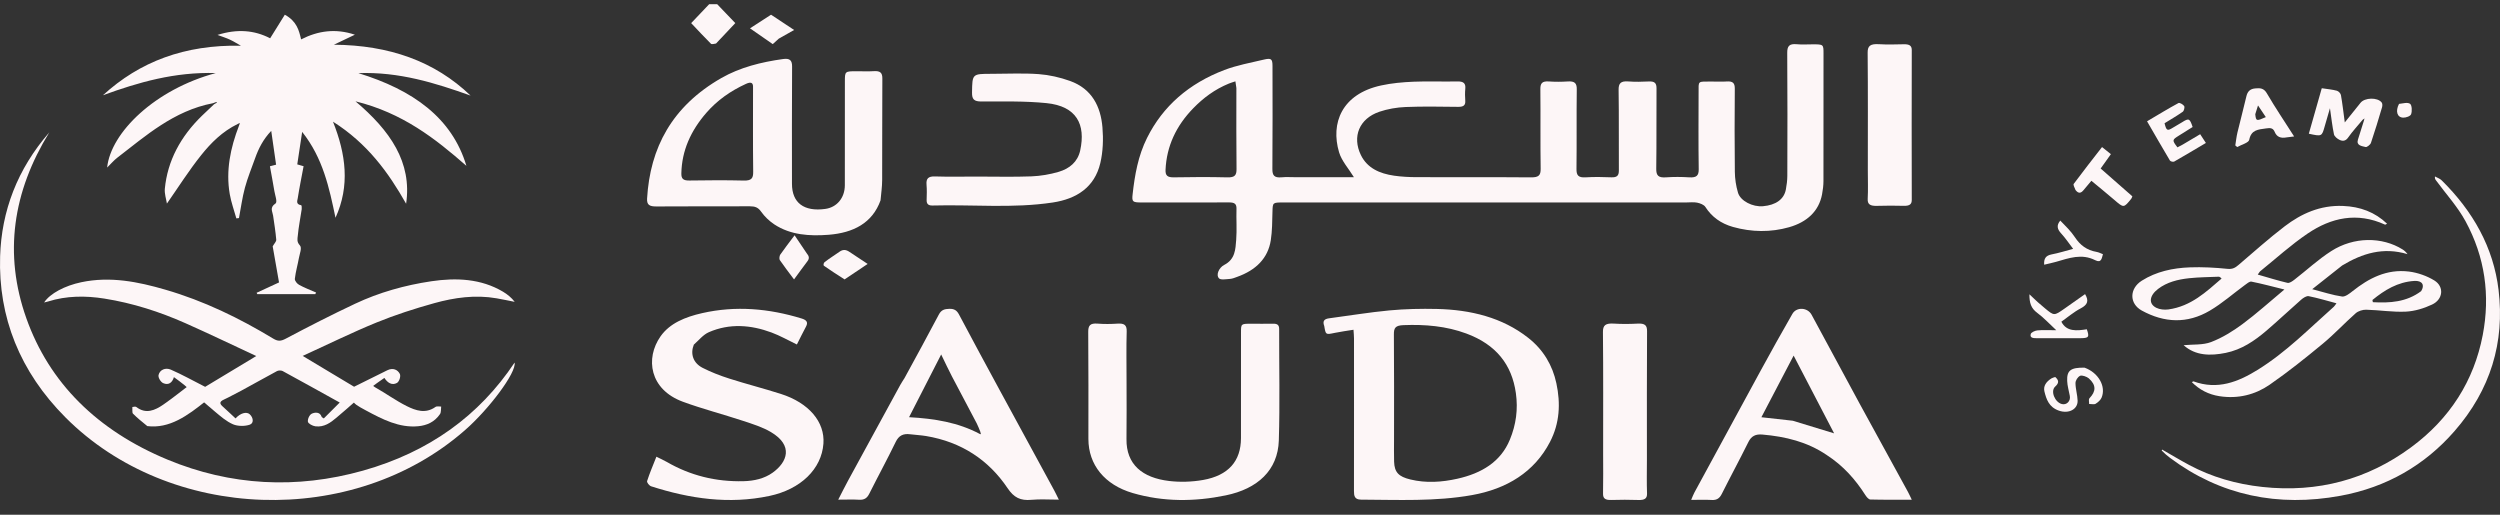 <svg width="170" height="35" viewBox="0 0 170 35" fill="none" xmlns="http://www.w3.org/2000/svg">
<rect x="0" y="0" width="170" height="35" fill="#333333" stroke="none"/>
<g id="logo" clip-path="url(#clip0_572_1665)">
<path id="Vector" d="M88.17 12.051C89.526 12.051 90.83 12.051 92.067 12.051C91.711 11.469 91.233 10.947 91.057 10.355C90.47 8.38 91.238 6.393 93.914 5.811C94.632 5.654 95.384 5.587 96.125 5.556C97.112 5.513 98.104 5.561 99.093 5.538C99.524 5.528 99.675 5.667 99.64 6.035C99.614 6.304 99.618 6.578 99.638 6.848C99.661 7.163 99.512 7.269 99.161 7.266C97.967 7.254 96.771 7.227 95.579 7.277C94.98 7.301 94.358 7.409 93.798 7.599C92.427 8.066 91.934 9.294 92.539 10.541C92.968 11.425 93.801 11.803 94.803 11.947C95.304 12.019 95.818 12.045 96.326 12.047C98.919 12.056 101.512 12.039 104.105 12.061C104.625 12.066 104.772 11.93 104.765 11.475C104.737 9.669 104.765 7.861 104.745 6.054C104.741 5.662 104.87 5.507 105.325 5.539C105.749 5.569 106.179 5.567 106.603 5.539C107.063 5.509 107.226 5.644 107.22 6.068C107.197 7.875 107.223 9.682 107.201 11.489C107.196 11.911 107.313 12.091 107.824 12.059C108.401 12.024 108.985 12.032 109.563 12.057C109.98 12.076 110.085 11.922 110.083 11.582C110.07 9.759 110.094 7.937 110.065 6.115C110.058 5.651 110.221 5.499 110.733 5.538C111.19 5.573 111.655 5.563 112.114 5.54C112.517 5.52 112.646 5.654 112.643 6.007C112.628 7.829 112.652 9.651 112.625 11.473C112.619 11.925 112.756 12.098 113.283 12.06C113.809 12.022 114.342 12.026 114.869 12.059C115.353 12.088 115.52 11.952 115.513 11.507C115.487 9.775 115.5 8.043 115.504 6.312C115.506 5.464 115.415 5.552 116.396 5.545C116.737 5.543 117.08 5.565 117.419 5.54C117.854 5.508 117.97 5.672 117.966 6.036C117.951 7.919 117.946 9.801 117.969 11.683C117.975 12.158 118.047 12.643 118.183 13.102C118.351 13.67 119.184 14.084 119.883 14.023C120.757 13.947 121.313 13.551 121.438 12.89C121.496 12.581 121.537 12.265 121.538 11.953C121.546 9.167 121.553 6.381 121.532 3.595C121.529 3.148 121.657 2.956 122.187 3.008C122.541 3.043 122.903 3.014 123.261 3.015C123.997 3.016 123.999 3.016 123.999 3.647C124 6.539 124.002 9.43 123.995 12.321C123.994 12.619 123.955 12.919 123.9 13.214C123.683 14.368 122.87 15.105 121.661 15.45C120.408 15.807 119.113 15.788 117.846 15.433C117.018 15.2 116.395 14.745 115.962 14.068C115.87 13.923 115.612 13.822 115.41 13.781C115.167 13.732 114.901 13.768 114.645 13.768C105.519 13.768 96.392 13.768 87.265 13.768C86.533 13.768 86.546 13.77 86.528 14.405C86.509 15.05 86.513 15.7 86.414 16.336C86.225 17.557 85.41 18.368 84.129 18.826C83.972 18.882 83.811 18.952 83.646 18.965C83.39 18.983 83.013 19.049 82.897 18.932C82.66 18.694 82.897 18.194 83.244 18.016C83.998 17.631 84.01 16.949 84.061 16.316C84.117 15.612 84.058 14.901 84.081 14.194C84.092 13.845 83.924 13.762 83.562 13.764C81.584 13.774 79.605 13.769 77.626 13.768C77.016 13.767 76.96 13.726 77.018 13.209C77.165 11.895 77.389 10.6 78.002 9.372C79.076 7.222 80.837 5.683 83.259 4.759C84.108 4.435 85.037 4.268 85.936 4.054C86.445 3.933 86.529 4.007 86.53 4.488C86.533 6.822 86.542 9.157 86.522 11.491C86.518 11.914 86.639 12.105 87.147 12.057C87.467 12.026 87.795 12.051 88.17 12.051ZM84.074 5.985C84.054 5.847 84.033 5.709 84.007 5.531C83.806 5.599 83.678 5.635 83.558 5.685C82.603 6.077 81.822 6.661 81.139 7.364C79.969 8.568 79.33 9.949 79.257 11.539C79.239 11.928 79.372 12.069 79.83 12.059C81.041 12.035 82.253 12.031 83.463 12.061C83.974 12.074 84.089 11.908 84.084 11.488C84.062 9.681 84.074 7.875 84.074 5.985Z" fill="#FDF6F7"/>
<path id="Vector_2" d="M14.475 7.02C13.153 7.271 11.998 7.833 10.949 8.509C9.903 9.182 8.959 9.968 7.984 10.717C7.741 10.903 7.549 11.135 7.285 11.394C7.532 9.008 10.544 6.077 14.677 4.968C11.882 4.884 9.421 5.593 7 6.477C9.498 4.19 12.562 3.031 16.383 3.109C16.086 2.943 15.866 2.802 15.625 2.691C15.394 2.583 15.143 2.507 14.79 2.375C16.125 1.955 17.291 2.045 18.37 2.604C18.695 2.081 19.021 1.558 19.368 1C20.19 1.454 20.328 2.063 20.476 2.679C21.623 2.091 22.822 1.92 24.132 2.36C23.621 2.603 23.162 2.822 22.703 3.041C26.451 3.071 29.549 4.151 32 6.5C29.585 5.64 27.146 4.872 24.366 4.972C28.076 6.111 30.738 8.01 31.715 11.277C29.591 9.418 27.376 7.681 24.172 6.889C26.529 8.879 28.031 11.04 27.616 13.854C26.415 11.73 24.987 9.758 22.643 8.274C23.524 10.483 23.806 12.639 22.814 14.808C22.388 12.774 21.966 10.755 20.547 8.968C20.437 9.696 20.327 10.424 20.214 11.178C20.367 11.223 20.5 11.262 20.644 11.303C20.508 12.033 20.36 12.753 20.247 13.478C20.222 13.641 20.098 13.894 20.481 13.954C20.513 13.959 20.529 14.133 20.516 14.224C20.428 14.825 20.305 15.424 20.25 16.027C20.231 16.232 20.164 16.444 20.391 16.685C20.549 16.854 20.378 17.253 20.326 17.545C20.241 18.017 20.104 18.483 20.05 18.957C20.035 19.09 20.194 19.289 20.342 19.371C20.704 19.572 21.107 19.721 21.493 19.891C21.476 19.927 21.458 19.964 21.441 20C20.126 20 18.811 20 17.497 20C17.481 19.97 17.464 19.94 17.448 19.91C17.947 19.68 18.445 19.45 18.974 19.205C18.828 18.374 18.677 17.517 18.543 16.751C18.652 16.556 18.796 16.423 18.785 16.3C18.738 15.751 18.65 15.204 18.57 14.657C18.529 14.376 18.32 14.117 18.731 13.839C18.88 13.738 18.706 13.287 18.658 12.998C18.566 12.44 18.459 11.884 18.355 11.306C18.524 11.263 18.658 11.229 18.774 11.199C18.664 10.429 18.557 9.687 18.444 8.9C17.907 9.46 17.587 10.086 17.352 10.748C17.113 11.42 16.838 12.085 16.654 12.768C16.471 13.446 16.381 14.142 16.25 14.829C16.191 14.836 16.131 14.843 16.072 14.85C15.919 14.298 15.718 13.752 15.622 13.194C15.351 11.611 15.659 10.074 16.261 8.521C16.297 8.438 16.302 8.4 16.306 8.362C16.257 8.385 16.208 8.409 16.159 8.432C15.109 8.948 14.343 9.722 13.687 10.541C12.839 11.599 12.127 12.734 11.35 13.844C11.303 13.534 11.175 13.175 11.209 12.828C11.392 10.943 12.266 9.295 13.737 7.867C13.992 7.62 14.25 7.376 14.553 7.093C14.648 7.033 14.697 7.01 14.745 6.988C14.736 6.969 14.726 6.95 14.717 6.932C14.636 6.961 14.556 6.991 14.475 7.02Z" fill="#FDF6F7"/>
<path id="Vector_3" d="M59.876 13.626C59.322 15.169 58.029 15.833 56.344 15.965C55.051 16.066 53.758 15.983 52.663 15.265C52.308 15.031 51.987 14.721 51.754 14.39C51.555 14.105 51.337 14.026 50.99 14.028C48.873 14.036 46.756 14.022 44.64 14.039C44.171 14.043 43.976 13.939 44.002 13.498C44.203 10.06 45.689 7.23 49.055 5.305C50.325 4.579 51.764 4.221 53.252 4.014C53.709 3.95 53.865 4.105 53.862 4.521C53.844 7.18 53.852 9.841 53.854 12.501C53.854 13.793 54.67 14.406 56.117 14.207C56.905 14.099 57.446 13.461 57.449 12.598C57.456 10.247 57.452 7.897 57.452 5.546C57.452 4.845 57.453 4.845 58.262 4.844C58.65 4.844 59.039 4.864 59.425 4.839C59.864 4.81 60.003 4.958 60 5.341C59.984 7.646 59.998 9.95 59.987 12.254C59.985 12.699 59.92 13.143 59.876 13.626ZM51.206 5.956C51.227 5.613 51.064 5.548 50.73 5.701C49.672 6.185 48.769 6.825 48.041 7.661C46.975 8.884 46.362 10.241 46.332 11.793C46.325 12.152 46.456 12.281 46.875 12.275C48.108 12.256 49.342 12.247 50.574 12.278C51.1 12.291 51.222 12.124 51.217 11.692C51.194 9.808 51.207 7.923 51.206 5.956Z" fill="#FDF6F7"/>
<path id="Vector_4" d="M90.049 22.168C89.925 21.843 90.035 21.69 90.377 21.645C91.747 21.466 93.11 21.236 94.486 21.107C95.555 21.008 96.639 20.984 97.715 21.009C100.009 21.064 102.154 21.586 103.918 22.972C104.949 23.782 105.572 24.84 105.834 26.066C106.127 27.437 106.062 28.772 105.4 30.05C104.341 32.093 102.47 33.245 100.087 33.668C97.603 34.11 95.066 33.987 92.545 33.975C92.106 33.973 92.069 33.708 92.07 33.395C92.077 31.531 92.073 29.666 92.073 27.802C92.073 26.203 92.074 24.605 92.072 23.007C92.072 22.826 92.051 22.645 92.037 22.423C91.564 22.501 91.154 22.553 90.754 22.637C90.147 22.764 90.15 22.773 90.049 22.168ZM94.794 29.889C94.795 30.391 94.783 30.893 94.799 31.394C94.822 32.121 95.113 32.412 95.901 32.603C96.974 32.864 98.047 32.789 99.096 32.555C100.745 32.188 102.051 31.407 102.671 29.897C103.094 28.87 103.234 27.832 103.079 26.73C102.805 24.788 101.732 23.43 99.714 22.681C98.342 22.172 96.914 22.052 95.44 22.109C94.892 22.131 94.78 22.29 94.784 22.741C94.806 25.093 94.794 27.444 94.794 29.889Z" fill="#FDF6F7"/>
<path id="Vector_5" d="M16.436 26.55C16.006 26.765 15.623 26.989 15.218 27.175C14.888 27.327 14.947 27.468 15.159 27.657C15.449 27.916 15.728 28.184 16.017 28.452C16.349 28.087 16.765 27.972 16.983 28.172C17.23 28.4 17.272 28.772 16.992 28.875C16.663 28.995 16.166 28.99 15.847 28.853C15.386 28.654 14.998 28.307 14.616 27.989C13.915 27.404 13.245 26.791 12.553 26.197C12.335 26.01 12.092 25.845 11.826 25.644C11.72 26.016 11.462 26.218 11.097 26.053C10.921 25.974 10.743 25.669 10.781 25.503C10.863 25.143 11.253 24.978 11.615 25.135C12.382 25.469 13.108 25.877 13.95 26.305C14.998 25.674 16.177 24.963 17.426 24.21C15.783 23.446 14.207 22.687 12.604 21.975C10.86 21.201 9.028 20.611 7.104 20.305C5.821 20.101 4.519 20.104 3.26 20.504C3.184 20.528 3.104 20.543 3 20.569C3.401 19.955 4.414 19.426 5.524 19.192C7.497 18.775 9.381 19.158 11.231 19.694C13.875 20.46 16.286 21.639 18.57 23.02C18.889 23.213 19.086 23.214 19.437 23.027C20.988 22.204 22.557 21.403 24.154 20.651C25.775 19.887 27.526 19.394 29.334 19.125C31.023 18.875 32.706 18.947 34.201 19.834C34.503 20.014 34.774 20.233 35 20.526C34.589 20.445 34.18 20.357 33.767 20.285C32.319 20.033 30.9 20.235 29.53 20.615C28.195 20.986 26.869 21.413 25.601 21.931C23.931 22.614 22.32 23.409 20.582 24.203C21.875 24.977 23.056 25.686 24.078 26.298C24.91 25.886 25.624 25.532 26.337 25.178C26.727 24.985 27.05 25.147 27.189 25.427C27.267 25.586 27.151 25.952 26.99 26.041C26.651 26.226 26.351 26.029 26.138 25.698C25.821 25.927 25.505 26.126 25.23 26.361C24.437 27.037 23.671 27.737 22.872 28.408C22.479 28.739 22.043 29.066 21.442 28.989C21.251 28.964 20.958 28.803 20.938 28.677C20.911 28.5 21.038 28.209 21.203 28.13C21.404 28.033 21.759 27.994 21.87 28.339C21.881 28.375 21.943 28.398 22.018 28.454C22.377 28.096 22.734 27.739 23.1 27.372C21.792 26.647 20.51 25.931 19.219 25.23C19.126 25.179 18.933 25.182 18.838 25.233C18.043 25.66 17.26 26.104 16.436 26.55Z" fill="#FDF6F7"/>
<path id="Vector_6" d="M159.266 18.054C158.603 18.578 157.969 19.08 157.231 19.664C157.996 19.862 158.617 20.071 159.259 20.163C159.474 20.194 159.772 19.96 159.98 19.794C161.079 18.923 162.293 18.279 163.811 18.466C164.408 18.54 165.034 18.764 165.533 19.07C166.219 19.491 166.133 20.359 165.38 20.71C164.836 20.965 164.203 21.163 163.598 21.191C162.705 21.234 161.802 21.084 160.902 21.06C160.664 21.054 160.358 21.151 160.19 21.299C159.422 21.977 158.731 22.726 157.94 23.38C156.775 24.343 155.59 25.293 154.337 26.16C153.355 26.84 152.185 27.137 150.923 26.941C150.18 26.825 149.56 26.502 149.046 25.986C149.106 25.956 149.139 25.926 149.156 25.933C150.794 26.532 152.192 25.969 153.506 25.158C155.462 23.95 157.022 22.345 158.7 20.859C158.756 20.809 158.792 20.739 158.879 20.623C158.22 20.448 157.612 20.263 156.989 20.139C156.845 20.11 156.616 20.258 156.482 20.376C155.685 21.074 154.92 21.801 154.113 22.49C153.316 23.17 152.438 23.775 151.344 23.997C150.313 24.205 149.292 24.197 148.485 23.473C149.117 23.411 149.801 23.472 150.356 23.259C151.122 22.965 151.84 22.519 152.488 22.039C153.444 21.331 154.32 20.535 155.34 19.686C154.495 19.478 153.802 19.29 153.096 19.15C152.97 19.125 152.782 19.288 152.645 19.388C151.853 19.968 151.117 20.623 150.269 21.123C148.731 22.031 147.174 21.955 145.647 21.121C144.773 20.644 144.798 19.62 145.641 19.087C146.624 18.466 147.749 18.223 148.917 18.18C149.766 18.149 150.624 18.196 151.469 18.282C151.82 18.317 151.999 18.203 152.215 18.02C153.256 17.134 154.271 16.219 155.363 15.386C156.489 14.528 157.769 13.944 159.319 14.004C160.498 14.05 161.493 14.424 162.321 15.213C162.259 15.242 162.205 15.286 162.181 15.275C160.275 14.401 158.511 14.805 156.921 15.881C155.781 16.652 154.77 17.577 153.704 18.437C153.646 18.484 153.613 18.556 153.528 18.671C154.233 18.873 154.887 19.079 155.555 19.236C155.682 19.265 155.887 19.122 156.019 19.019C156.858 18.371 157.633 17.643 158.531 17.07C160.067 16.09 161.985 16.092 163.376 16.962C163.497 17.038 163.604 17.132 163.712 17.283C162.063 16.784 160.639 17.227 159.266 18.054ZM150.895 18.815C150.216 18.847 149.533 18.845 148.859 18.919C148.098 19.002 147.362 19.179 146.749 19.647C146.16 20.097 146.077 20.652 146.628 20.93C146.857 21.045 147.185 21.079 147.45 21.042C148.995 20.826 150.012 19.852 151.067 18.942C151.072 18.937 151 18.86 150.895 18.815ZM164.637 19.799C164.9 19.391 164.716 19.07 164.176 19.103C163.039 19.173 162.148 19.728 161.332 20.393C161.318 20.404 161.339 20.449 161.355 20.549C162.511 20.612 163.631 20.549 164.637 19.799Z" fill="#FDF6F7"/>
<path id="Vector_7" d="M76.605 25.848C76.605 27.213 76.619 28.534 76.601 29.856C76.577 31.586 77.685 32.491 79.5 32.707C80.253 32.797 81.058 32.77 81.803 32.639C83.538 32.333 84.383 31.354 84.386 29.795C84.391 27.399 84.387 25.003 84.388 22.607C84.388 22.015 84.389 22.015 85.076 22.014C85.575 22.013 86.074 22.023 86.572 22.012C86.872 22.005 86.984 22.112 86.983 22.372C86.977 24.899 87.038 27.427 86.96 29.952C86.896 31.983 85.51 33.241 83.352 33.685C81.239 34.121 79.114 34.136 77.028 33.528C75.115 32.97 74.012 31.605 74.011 29.848C74.01 27.423 74.022 24.997 74 22.573C73.996 22.14 74.123 21.964 74.639 22.006C75.085 22.042 75.539 22.037 75.985 22.007C76.454 21.975 76.628 22.105 76.615 22.537C76.583 23.625 76.605 24.715 76.605 25.848Z" fill="#FDF6F7"/>
<path id="Vector_8" d="M47.18 23.436C46.928 24.064 47.134 24.686 47.778 25.014C48.351 25.306 48.969 25.546 49.595 25.745C50.753 26.115 51.941 26.417 53.1 26.787C55.008 27.395 56.1 28.695 55.993 30.167C55.867 31.89 54.451 33.274 52.32 33.724C49.555 34.308 46.89 33.907 44.28 33.069C44.148 33.026 43.974 32.806 44.003 32.712C44.175 32.174 44.403 31.648 44.635 31.056C44.918 31.198 45.148 31.298 45.36 31.421C46.935 32.331 48.672 32.77 50.567 32.721C51.286 32.703 51.978 32.544 52.54 32.141C53.531 31.43 53.978 30.304 52.423 29.381C51.852 29.042 51.168 28.83 50.511 28.613C49.16 28.166 47.766 27.808 46.437 27.319C44.168 26.485 43.865 24.371 44.917 22.872C45.548 21.973 46.611 21.551 47.741 21.294C50.037 20.771 52.293 20.979 54.509 21.657C54.835 21.757 54.971 21.905 54.811 22.203C54.597 22.6 54.402 23.004 54.188 23.425C53.597 23.142 53.053 22.829 52.461 22.609C51.058 22.089 49.614 21.977 48.211 22.585C47.814 22.757 47.532 23.126 47.18 23.436Z" fill="#FDF6F7"/>
<path id="Vector_9" d="M124.221 30.944C122.893 30.041 121.407 29.685 119.839 29.549C119.382 29.51 119.093 29.648 118.89 30.058C118.305 31.239 117.675 32.402 117.084 33.581C116.936 33.876 116.754 34.019 116.397 33.998C115.965 33.973 115.53 33.992 115 33.992C115.091 33.783 115.144 33.63 115.221 33.489C116.716 30.732 118.211 27.974 119.715 25.221C120.425 23.922 121.143 22.627 121.883 21.343C122.165 20.854 122.916 20.901 123.188 21.403C124.28 23.419 125.362 25.44 126.458 27.454C127.546 29.454 128.646 31.448 129.739 33.445C129.821 33.594 129.888 33.75 130 33.98C129.006 33.98 128.093 33.991 127.181 33.966C127.064 33.963 126.923 33.789 126.844 33.665C126.167 32.604 125.343 31.671 124.221 30.944ZM121.91 28.61C122.819 28.887 123.729 29.165 124.72 29.468C123.813 27.725 122.918 26.008 121.967 24.181C121.207 25.634 120.504 26.976 119.774 28.372C120.537 28.458 121.18 28.531 121.91 28.61Z" fill="#FDF6F7"/>
<path id="Vector_10" d="M61.511 25.703C62.304 24.245 63.089 22.821 63.844 21.384C64.008 21.072 64.226 21.009 64.556 21C64.888 20.992 65.063 21.105 65.211 21.384C66.128 23.114 67.061 24.838 67.995 26.56C69.225 28.829 70.462 31.094 71.694 33.361C71.784 33.526 71.861 33.696 72 33.976C71.321 33.976 70.726 33.932 70.142 33.987C69.389 34.058 68.948 33.839 68.514 33.193C67.228 31.28 65.38 30.054 62.978 29.651C62.619 29.591 62.252 29.576 61.89 29.53C61.419 29.47 61.12 29.614 60.908 30.051C60.332 31.238 59.699 32.4 59.107 33.58C58.958 33.876 58.767 34.004 58.415 33.982C57.986 33.956 57.553 33.976 57 33.976C57.252 33.487 57.452 33.081 57.668 32.684C58.848 30.515 60.032 28.348 61.216 26.181C61.3 26.028 61.399 25.883 61.511 25.703ZM66.628 29.51C66.655 29.516 66.681 29.522 66.708 29.528C66.695 29.494 66.681 29.46 66.66 29.356C66.58 29.168 66.514 28.973 66.419 28.792C65.857 27.721 65.285 26.655 64.726 25.584C64.492 25.137 64.281 24.679 64 24.104C63.245 25.578 62.549 26.937 61.816 28.369C63.554 28.466 65.15 28.723 66.628 29.51Z" fill="#FDF6F7"/>
<path id="Vector_11" d="M31.603 29.265C23.985 35.93 11.537 35.486 4.46 28.393C1.339 25.265 -0.12 21.552 0.008 17.434C0.103 14.355 1.174 11.503 3.354 9C0.865 13.038 0.239 17.268 1.791 21.642C3.353 26.042 6.617 29.273 11.39 31.254C15.673 33.032 20.157 33.275 24.68 32.004C29.171 30.741 32.586 28.267 34.993 24.655C35.129 25.333 33.228 27.852 31.603 29.265Z" fill="#FDF6F7"/>
<path id="Vector_12" d="M66.419 12.007C67.691 12.007 68.914 12.04 70.133 11.993C70.757 11.969 71.395 11.86 71.993 11.684C72.729 11.467 73.282 11.007 73.452 10.238C73.842 8.464 73.211 7.217 71.16 7.012C69.697 6.865 68.212 6.902 66.737 6.902C66.239 6.901 66.09 6.759 66.098 6.288C66.12 5.021 66.099 5.02 67.432 5.02C68.498 5.02 69.569 4.963 70.629 5.04C71.349 5.093 72.082 5.261 72.76 5.504C74.257 6.041 74.847 7.248 74.966 8.656C75.034 9.461 75.006 10.307 74.821 11.092C74.434 12.731 73.214 13.524 71.588 13.77C68.876 14.182 66.137 13.899 63.411 13.975C63.129 13.982 63.003 13.871 63.011 13.598C63.021 13.254 63.035 12.908 63.005 12.566C62.968 12.145 63.117 11.983 63.582 11.998C64.51 12.029 65.439 12.007 66.419 12.007Z" fill="#FDF6F7"/>
<path id="Vector_13" d="M147.027 30.572C147.637 30.921 148.239 31.285 148.859 31.617C150.402 32.443 152.067 32.919 153.837 33.112C157.615 33.524 161.001 32.593 163.944 30.424C166.594 28.472 168.229 25.895 168.826 22.785C169.343 20.087 168.981 17.482 167.654 15.041C167.118 14.055 166.326 13.189 165.65 12.268C165.605 12.207 165.557 12.148 165.577 12C165.73 12.085 165.912 12.144 166.03 12.259C168.167 14.366 169.556 16.829 169.902 19.714C170.33 23.281 169.358 26.509 166.902 29.322C164.885 31.632 162.295 33.133 159.171 33.71C154.909 34.497 150.996 33.698 147.568 31.139C147.374 30.994 147.19 30.835 147 30.643C146.998 30.602 147.027 30.572 147.027 30.572Z" fill="#FDF6F7"/>
<path id="Vector_14" d="M111.99 31.312C111.99 32.086 111.97 32.816 111.998 33.544C112.013 33.905 111.834 34.013 111.398 33.999C110.789 33.978 110.177 33.979 109.568 33.998C109.144 34.012 109 33.888 109.007 33.559C109.027 32.666 109.013 31.773 109.013 30.88C109.013 28.111 109.027 25.342 109 22.574C108.996 22.111 109.182 21.969 109.75 22.005C110.28 22.039 110.818 22.035 111.35 22.006C111.855 21.978 112.003 22.124 112 22.514C111.982 25.312 111.99 28.111 111.99 30.91C111.99 31.029 111.99 31.148 111.99 31.312Z" fill="#FDF6F7"/>
<path id="Vector_15" d="M127.012 11.594C127.012 8.891 127.025 6.233 127 3.576C126.996 3.133 127.168 2.968 127.77 3.005C128.325 3.039 128.888 3.023 129.446 3.01C129.838 3 130.001 3.103 130 3.407C129.991 6.802 129.992 10.196 130 13.591C130.001 13.887 129.858 14.006 129.456 13.996C128.857 13.982 128.255 13.977 127.656 13.998C127.183 14.015 126.984 13.902 127.004 13.53C127.037 12.901 127.012 12.27 127.012 11.594Z" fill="#FDF6F7"/>
<path id="Vector_16" d="M160.661 8.144C160.326 8.547 159.965 8.936 159.668 9.36C159.498 9.602 159.295 9.61 159.086 9.509C158.926 9.432 158.741 9.277 158.71 9.133C158.594 8.587 158.535 8.031 158.437 7.359C158.298 7.837 158.187 8.209 158.082 8.583C157.885 9.286 157.887 9.286 157 9.092C157.29 8.073 157.58 7.055 157.88 6C158.261 6.058 158.593 6.085 158.904 6.169C159.025 6.201 159.165 6.354 159.184 6.467C159.286 7.046 159.352 7.63 159.445 8.325C159.84 7.835 160.181 7.414 160.517 6.99C160.8 6.634 161.665 6.607 161.95 6.964C162.013 7.043 162.009 7.191 161.979 7.295C161.739 8.106 161.496 8.916 161.223 9.719C161.182 9.839 160.95 10.02 160.864 9.998C160.604 9.932 160.217 9.899 160.338 9.5C160.463 9.089 160.591 8.678 160.742 8.219C160.772 8.131 160.779 8.092 160.786 8.052C160.745 8.083 160.703 8.113 160.661 8.144Z" fill="#FDF6F7"/>
<path id="Vector_17" d="M148.428 9.829C148.826 9.592 149.197 9.372 149.612 9.126C149.734 9.312 149.851 9.492 150 9.721C149.252 10.163 148.554 10.584 147.846 10.986C147.778 11.024 147.594 10.981 147.555 10.916C147.037 10.049 146.535 9.172 146 8.248C146.749 7.806 147.432 7.388 148.135 7.008C148.216 6.965 148.449 7.1 148.524 7.213C148.574 7.289 148.512 7.54 148.426 7.6C148.026 7.882 147.601 8.126 147.189 8.381C147.317 8.892 147.376 8.92 147.764 8.679C147.966 8.554 148.177 8.442 148.379 8.315C148.843 8.021 148.9 8.042 149.099 8.636C148.796 8.826 148.486 9.025 148.172 9.217C147.698 9.509 147.693 9.53 148.065 10.02C148.173 9.964 148.287 9.905 148.428 9.829Z" fill="#FDF6F7"/>
<path id="Vector_18" d="M155.49 9.342C155.094 9.419 154.821 9.312 154.684 8.979C154.565 8.687 154.375 8.692 154.085 8.733C153.556 8.808 153.081 8.823 152.948 9.505C152.908 9.712 152.414 9.837 152.128 10C152.085 9.963 152.043 9.925 152 9.888C152.048 9.595 152.078 9.298 152.146 9.01C152.342 8.189 152.563 7.373 152.754 6.551C152.83 6.224 152.999 6.045 153.353 6.012C153.687 5.981 153.935 5.987 154.143 6.341C154.713 7.315 155.346 8.255 156 9.279C155.805 9.305 155.667 9.324 155.49 9.342ZM153.358 7.766C153.407 8.24 153.437 8.249 154.076 7.963C153.916 7.725 153.76 7.492 153.545 7.171C153.465 7.426 153.423 7.561 153.358 7.766Z" fill="#FDF6F7"/>
<path id="Vector_19" d="M141.747 25C142.697 25.343 143.226 26.281 142.907 27.04C142.84 27.2 142.672 27.352 142.502 27.457C142.406 27.516 142.211 27.469 142.061 27.47C142.067 27.336 142.007 27.16 142.09 27.074C142.53 26.612 142.551 26.189 142.043 25.732C141.911 25.613 141.568 25.496 141.45 25.553C141.278 25.636 141.133 25.875 141.133 26.048C141.134 26.447 141.266 26.846 141.278 27.246C141.294 27.83 140.676 28.158 140.006 27.924C139.32 27.684 139.155 27.148 139.023 26.63C138.928 26.259 139.138 25.95 139.512 25.723C139.578 25.684 139.665 25.668 139.755 25.636C140.018 25.864 140.017 26.051 139.753 26.287C139.415 26.59 139.729 27.357 140.209 27.476C140.533 27.557 140.812 27.273 140.748 26.926C140.686 26.584 140.581 26.242 140.568 25.899C140.541 25.186 140.809 24.989 141.747 25Z" fill="#FDF6F7"/>
<path id="Vector_20" d="M24.669 26.186C25.04 25.75 25.262 26.199 25.504 26.335C26.228 26.742 26.916 27.243 27.652 27.612C28.275 27.923 28.941 28.15 29.61 27.674C29.708 27.604 29.868 27.653 30 27.646C29.977 27.819 30.003 28.038 29.921 28.156C29.543 28.708 29.018 28.93 28.425 28.985C27.142 29.103 26.011 28.515 24.895 27.916C23.736 27.294 23.748 27.262 24.669 26.186Z" fill="#FDF6F7"/>
<path id="Vector_21" d="M10.017 28.975C9.663 28.686 9.339 28.427 9.038 28.123C8.981 28.065 9.01 27.83 9 27.677C9.092 27.674 9.202 27.622 9.272 27.677C9.916 28.175 10.529 27.913 11.118 27.504C11.789 27.039 12.439 26.511 13.112 26C13.392 26.399 13.682 26.811 14 27.264C12.758 28.265 11.524 29.161 10.017 28.975Z" fill="#FDF6F7"/>
<path id="Vector_22" d="M140.363 21.002C140.849 20.666 141.301 20.345 141.785 20C142.049 20.442 141.976 20.714 141.488 20.969C141.016 21.215 140.621 21.56 140.172 21.876C140.526 22.569 141.216 22.498 141.903 22.39C142.09 22.922 142.039 22.994 141.461 22.997C140.491 23.002 139.522 22.999 138.552 22.997C138.313 22.997 138.009 23.009 138.09 22.715C138.119 22.606 138.372 22.483 138.537 22.467C138.91 22.43 139.292 22.455 139.827 22.455C139.332 21.997 138.974 21.601 138.536 21.278C138.109 20.964 137.996 20.597 138 20.012C138.25 20.248 138.4 20.396 138.558 20.538C138.719 20.683 138.886 20.823 139.054 20.962C139.678 21.48 139.678 21.48 140.363 21.002Z" fill="#FDF6F7"/>
<path id="Vector_23" d="M141.135 12.921C141.074 12.763 140.964 12.57 141.012 12.506C141.633 11.67 142.276 10.853 142.938 10C143.159 10.177 143.336 10.319 143.54 10.483C143.302 10.817 143.095 11.107 142.844 11.459C143.561 12.088 144.28 12.719 145 13.35C144.969 13.422 144.957 13.476 144.927 13.513C144.411 14.151 144.415 14.145 143.779 13.597C143.279 13.167 142.767 12.753 142.214 12.293C142.026 12.516 141.853 12.716 141.687 12.921C141.517 13.133 141.346 13.195 141.135 12.921Z" fill="#FDF6F7"/>
<path id="Vector_24" d="M52.959 2.627C52.8 2.767 52.666 2.889 52.546 3C51.965 2.596 51.478 2.258 51 1.926C51.456 1.631 51.961 1.305 52.431 1C52.867 1.289 53.366 1.619 54 2.039C53.67 2.224 53.327 2.416 52.959 2.627Z" fill="#FDF6F7"/>
<path id="Vector_25" d="M54.856 17.224C55.012 17.405 55.059 17.563 54.908 17.761C54.62 18.139 54.341 18.529 53.994 19C53.632 18.515 53.317 18.109 53.024 17.68C52.98 17.615 53 17.399 53.053 17.322C53.334 16.916 53.634 16.532 54.032 16C54.333 16.449 54.585 16.825 54.856 17.224Z" fill="#FDF6F7"/>
<path id="Vector_26" d="M48.69 2.96C48.555 2.984 48.397 3.027 48.345 2.976C47.897 2.529 47.468 2.066 47 1.572C47.486 1.061 47.963 0.56 48.495 0C49.027 0.555 49.505 1.055 50 1.571C49.556 2.043 49.136 2.489 48.69 2.96Z" fill="#FDF6F7"/>
<path id="Vector_27" d="M57.769 17.133C58.193 17.412 58.589 17.675 59 17.948C58.478 18.298 58 18.619 57.432 19C56.947 18.685 56.475 18.391 56.035 18.079C55.969 18.033 56.003 17.878 56.081 17.818C56.401 17.573 56.759 17.347 57.098 17.11C57.32 16.955 57.529 16.965 57.769 17.133Z" fill="#FDF6F7"/>
<path id="Vector_28" d="M140.099 15C140.456 15.368 140.828 15.724 141.097 16.135C141.446 16.667 141.9 17.014 142.574 17.131C142.717 17.156 142.85 17.229 143 17.285C142.919 17.55 142.901 17.91 142.476 17.694C141.545 17.223 140.685 17.555 139.806 17.806C139.556 17.877 139.298 17.929 139.003 18C138.979 17.59 139.1 17.378 139.518 17.298C139.99 17.209 140.449 17.061 140.974 16.922C140.68 16.539 140.446 16.185 140.158 15.873C139.894 15.588 139.825 15.323 140.099 15Z" fill="#FDF6F7"/>
<path id="Vector_29" d="M163.133 7.064C163.407 7.034 163.714 6.938 163.887 7.061C164.011 7.148 164.032 7.562 163.955 7.767C163.903 7.906 163.597 8.008 163.41 8C163.003 7.982 162.877 7.559 163.133 7.064Z" fill="#FDF6F7"/>
</g>
<defs>
<clipPath id="clip0_572_1665">
<rect width="170" height="34" fill="white" transform="translate(0 0.286)"/>
</clipPath>
</defs>
</svg>
